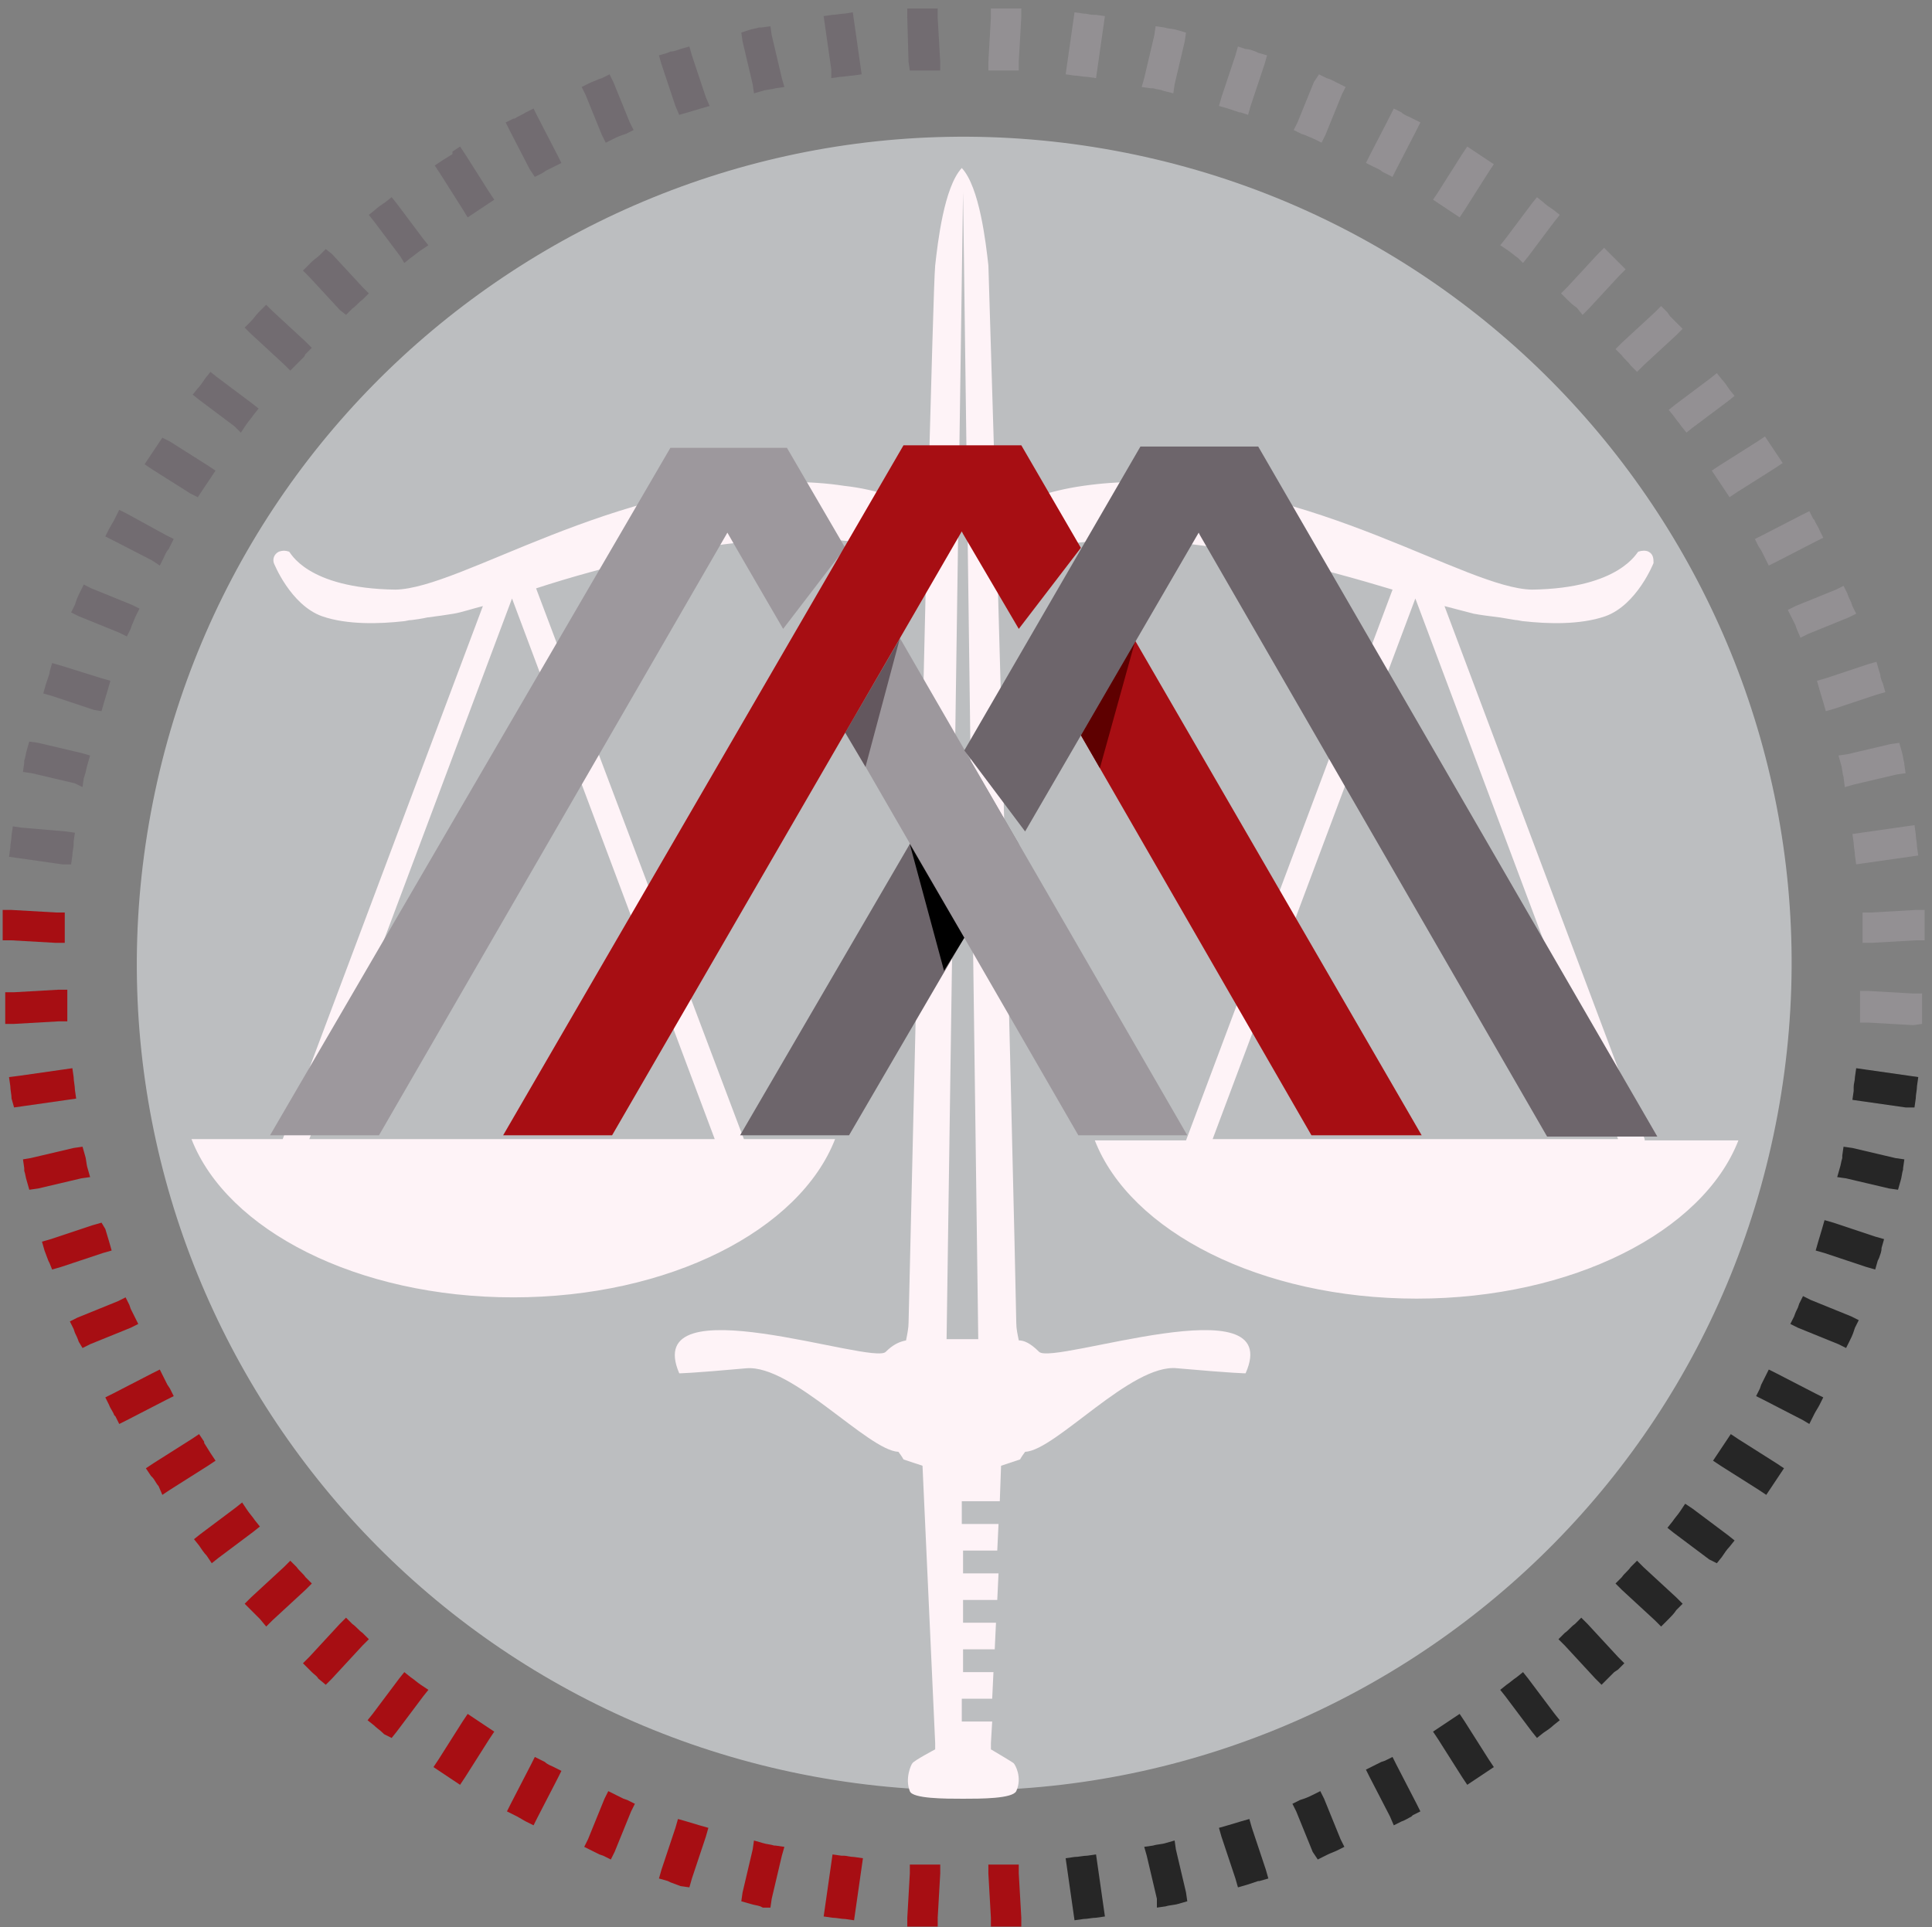 <svg xmlns="http://www.w3.org/2000/svg" width="430" height="429" fill="none" xmlns:v="https://vecta.io/nano"><rect width="100%" height="100%" fill="#808080" stroke="none"/><path d="M118.752 406.333l.846-1.691 4.511-8.737.846-1.691-1.692-.846c-.564-.282-1.41-.563-1.974-1.127l-.564-.282-1.691-.845-.846 1.691-4.512 8.737-.846 1.691 1.692.845.564.282c.564.282 1.41.846 1.974 1.127l1.692.846zm-31.584-19.447l1.128-1.409 5.922-7.892 1.128-1.409-1.692-1.127c-.846-.564-1.41-1.128-2.256-1.691l-1.41-1.128-1.128 1.409-5.921 7.892-1.128 1.409 1.41 1.127c.564.564 1.41 1.128 1.974 1.692l.282.281 1.692.846zm15.226 10.428l1.128-1.691 5.358-8.455 1.128-1.691-1.692-1.127-2.538-1.692-1.692-1.127-1.128 1.691-5.357 8.455-1.128 1.691 1.692 1.128 2.537 1.691 1.692 1.127zm106.309 31.566v-1.973l.564-9.864v-1.973h-1.974-.564-2.256-1.974v1.973l-.563 9.864v1.973h1.973 1.974.846 1.974zm-37.227-4.228l.282-1.972 2.256-9.583.564-1.973-1.974-.282h-.282c-.846-.282-1.692-.282-2.538-.563l-1.974-.564-.282 1.973-2.256 9.582-.282 1.973 1.974.564c.846.282 1.41.282 2.256.564l.564.281h1.692zM59.251 362.084l1.41-1.409 7.332-6.764 1.41-1.409-1.41-1.41c-.564-.845-1.41-1.409-1.974-2.254l-1.41-1.41-1.41 1.41-7.331 6.764-1.41 1.409 1.41 1.409 1.692 1.691.282.282 1.41 1.691zm130.837 65.387l.282-1.973 1.41-9.864.282-1.973-1.974-.282c-.846 0-1.692-.282-2.256-.282h-.564l-1.974-.282-.282 1.973-1.41 9.865-.282 1.973 1.974.281c.846 0 1.974.282 2.82.282l1.974.282zm-54.139-13.529l.846-1.691 3.666-9.018.845-1.691-1.691-.846-.846-.282-1.692-.845-1.692-.846-.846 1.691-3.666 9.019-.846 1.691 1.692.846 1.692.845.846.282 1.692.845zm17.483 6.201l.563-1.973 3.102-9.301.564-1.973-1.974-.563-2.819-.846-1.974-.563-.564 1.972-3.102 9.301-.564 1.973 1.974.564.564.282 2.256.845 1.974.282zm-80.925-45.094l1.41-1.409 6.767-7.328 1.41-1.41-1.41-1.409c-.846-.563-1.41-1.409-2.256-1.973l-1.41-1.409-1.41 1.409-6.767 7.328-1.41 1.409 1.41 1.41.564.563c.564.564 1.128.846 1.41 1.41l1.692 1.409zM6.523 264.85l1.974-.282 9.587-2.255 1.974-.282-.564-1.973c-.282-.845-.282-1.973-.564-2.818l-.564-1.973-1.974.282-9.587 2.255-1.692.281.282 1.973v.564c.282.845.282 1.409.564 2.255l.564 1.973zm-5.357-36.921H3.14l9.869-.564h1.974v-1.973-1.973-1.127-1.973h-1.974l-9.869.564H1.166v1.972.564 2.255 2.255zm10.432 54.676l1.974-.563 9.305-3.1 1.974-.564-.564-1.973-.846-2.818-.846-1.41-1.974.564-9.305 3.1-1.974.564.564 1.973.846 2.255.282.563.564 1.409zM3.136 246.53l1.974-.282 9.869-1.409 1.974-.282-.282-1.973c0-.845-.282-1.973-.282-2.818l-.282-1.973-1.974.282-9.869 1.409-2.256.282.282 1.973c0 .845.282 1.972.282 2.818l.564 1.973zm32.997 86.243l1.692-1.128 8.459-5.355 1.692-1.127-1.128-1.691-1.41-2.255v-.281l-1.128-1.691-1.692 1.127-8.459 5.355-1.692 1.127 1.128 1.691.282.282c.564.564.846 1.409 1.41 1.973l.846 1.973zm10.994 15.219l1.41-1.127 7.895-5.919 1.41-1.127-1.128-1.409c-.564-.846-1.128-1.41-1.692-2.255l-1.128-1.691-1.41 1.127-7.895 5.919-1.41 1.127 1.128 1.409c.564.846 1.128 1.691 1.692 2.255l1.128 1.691zm-28.76-47.913l1.692-.845 9.023-3.664 1.692-.846-.846-1.691-.846-1.691-.282-.845-.846-1.691-1.692.845-9.023 3.664-1.692.846.846 1.691.282.845c.282.564.564 1.128.846 1.973l.846 1.409zm8.174 16.911l1.692-.846 8.741-4.509 1.692-.846-.846-1.691-.564-.845-.846-1.691-.846-1.691-1.692.845-8.741 4.51-1.692.845.846 1.691c.282.846.846 1.409 1.128 2.255l.282.282.846 1.691z" fill="#a70e13"/><path opacity=".7" d="M35.563 125.903l.846-1.691c.282-.564.564-1.41 1.128-1.973l.282-.564.846-1.691-1.692-.846-8.741-4.791-1.692-.845-.846 1.691-.282.563c-.282.564-.846 1.41-1.128 1.973l-.846 1.691 1.692.846 8.741 4.509 1.692 1.128zm18.041-29.594l1.128-1.691c.564-.845 1.128-1.409 1.692-2.255l1.128-1.409-1.41-1.127-7.895-5.919-1.41-1.127-1.128 1.409c-.564.846-1.128 1.691-1.692 2.255l-1.128 1.409 1.41 1.127 7.895 5.919 1.41 1.409zm-9.583 14.374l1.128-1.691 1.692-2.536 1.128-1.691-1.692-1.128-8.459-5.355-1.692-.846-1.128 1.691-1.692 2.536-1.128 1.691 1.692 1.128 8.459 5.355 1.692.845z" fill="#6d656b"/><path d="M14.413 209.891v-1.973-.564-2.254-1.973h-1.974l-9.869-.564H.596v1.973 1.973.845 1.973H2.57l9.869.564h1.974z" fill="#a70e13"/><path opacity=".7" d="M18.358 175.224l.282-1.972.282-.846c.282-.845.282-1.409.564-2.255l.564-1.973-1.974-.563-9.587-2.255-1.974-.282-.564 1.973c-.282.846-.282 1.691-.564 2.255v.564l-.282 1.972 1.974.282 9.587 2.255 1.692.845zM77.013 70.098l1.41-1.409c.846-.564 1.41-1.409 2.256-1.973l1.41-1.409-1.41-1.409-6.767-7.328-1.41-1.127-1.41 1.409c-.564.564-1.128.846-1.692 1.409l-.564.564-1.41 1.409 1.41 1.409 6.767 7.328 1.41 1.127zm-61.19 122.319l.282-1.973c0-.846.282-1.691.282-2.537v-.563l.282-1.973-1.974-.282-9.869-.846-1.974-.281-.282 1.972c0 .846-.282 1.973-.282 2.819l-.282 1.973 1.974.282 9.869 1.409h1.974zm12.408-50.731l.846-1.691.282-.846c.282-.564.564-1.409.846-1.973l.846-1.691-1.692-.845-9.023-3.664-1.692-.846-.846 1.691c-.282.564-.564 1.128-.846 1.973l-.282.846-.846 1.691 1.692.845 9.023 3.664 1.692.846zm-5.637 16.628l.564-1.973.846-2.818.564-1.973-1.974-.564-9.023-2.818-1.974-.564-.564 1.973v.282l-.846 2.536-.564 1.973 1.974.564 9.305 3.1 1.692.282zm42.008-75.815l1.41-1.409 1.692-1.691.282-.564 1.41-1.409-1.41-1.409-7.331-6.764-1.41-1.409-1.41 1.409-.282.282c-.564.564-1.128 1.409-1.692 1.973l-1.41 1.409 1.41 1.409 7.331 6.764 1.41 1.409zm103.206-61.723l1.974-.564c.846-.282 1.974-.282 2.82-.564l1.973-.282-.563-1.973-2.256-9.583-.282-1.973-1.974.282h-.564c-.846.282-1.41.282-2.256.564l-1.692.564.282 1.973 2.256 9.583.282 1.973zm34.682-5.073h1.974 1.973.846 1.974V13.73l-.564-9.864V1.893h-1.974-.564-2.255-1.974v1.973l.282 9.864.282 1.973zm-51.32 9.865l1.974-.564 2.819-.846 1.974-.564-.846-1.973-3.101-9.301-.564-1.973-1.974.564c-.846.282-1.41.564-2.256.564l-.564.282-1.974.564.564 1.973 3.102 9.301.846 1.973zm33.838-8.174l1.974-.282c.846 0 1.974-.282 2.82-.282l1.974-.282-.282-1.973-1.41-9.864-.282-1.973-1.692.282c-.846 0-1.974.282-2.82.282l-1.974.282.282 1.973 1.41 9.864v1.973zm-80.925 31.003l1.692-1.127 2.538-1.691 1.692-1.127-1.128-1.691-5.358-8.455-1.127-1.691-1.692 1.127v.564l-2.256 1.409-1.692 1.127 1.128 1.691 5.357 8.455.846 1.409zm-14.1 10.146l1.41-1.127c.846-.564 1.41-1.127 2.256-1.691l1.692-1.127-1.128-1.409-5.922-7.892-1.128-1.409-1.41 1.127c-.846.564-1.692 1.127-2.256 1.691l-1.41 1.127 1.128 1.409 5.921 7.892.846 1.409zm44.832-26.775l1.691-.846c.564-.282 1.128-.564 1.974-.845l.846-.282 1.692-.846-.846-1.691-3.666-9.019-.845-1.691-1.692.846-.846.282c-.564.282-1.41.564-1.974.846l-1.692.846.846 1.691 3.666 9.019.846 1.691zm-15.788 7.61l1.691-.846.846-.564 1.692-.846 1.692-.846-.846-1.691-4.512-8.737-.845-1.691-1.692.846c-.846.564-1.692.845-2.538 1.409h-.282l-1.692.846.846 1.691 4.512 8.737 1.128 1.691z" fill="#6d656b"/><path opacity=".65" d="M309.929 39.378l.846-1.691 4.512-8.737.846-1.691-1.692-.846-.564-.282c-.564-.282-1.41-.564-1.974-1.127l-1.692-.846-.846 1.691-4.511 8.737-.846 1.691 1.692.846c.564.282 1.41.564 1.974 1.127l.563.282 1.692.846zm29.045 19.165l1.128-1.409 5.921-7.892 1.128-1.409-1.41-1.127c-.845-.564-1.691-1.127-2.255-1.691l-1.41-1.127-1.128 1.409-5.922 7.892-1.128 1.409 1.692 1.127c.846.564 1.41 1.127 2.256 1.691l1.128 1.127zm-14.105-10.146l1.128-1.691 5.357-8.455 1.128-1.691-1.692-1.127-2.537-1.691-1.692-1.127-1.128 1.691-5.358 8.455-1.128 1.691 1.692 1.127 2.538 1.691 1.692 1.127zm-98.125-32.694V13.73l.564-9.864V1.893h-1.974-1.974-.846-1.973v1.973l-.564 9.864v1.973h1.973.846 1.974 1.974zm34.401 5.073l.282-1.973 2.256-9.582.282-1.973-1.974-.564c-.846-.282-1.974-.282-2.82-.564l-1.974-.282-.282 1.973-2.255 9.583-.564 1.973 1.974.282h.564c.845.282 1.691.282 2.255.564l2.256.564zm103.207 62.005l1.41-1.409 7.332-6.764 1.409-1.409-1.409-1.409-1.41-1.409-.564-.846-1.41-1.409-1.41 1.409-7.332 6.764-1.409 1.409 1.409 1.409c.564.846 1.41 1.409 1.974 2.255l1.41 1.409zM243.945 17.394l.282-1.973 1.41-9.864.282-1.973-1.974-.282h-.564c-.846 0-1.41-.282-2.256-.282l-1.973-.282-.282 1.973-1.41 9.864-.282 1.973 1.974.282c.845 0 1.973.282 2.819.282l1.974.282zm50.192 14.374l.846-1.691 3.666-9.019.846-1.691-1.692-.846-1.692-.846-.846-.282-1.692-.846-1.128 1.691-3.665 9.019-.846 1.691 1.691.846.846.282c.564.282 1.41.564 1.974.845l1.692.846zm-16.355-6.2l.564-1.973 3.102-9.301.564-1.973-1.974-.564-.564-.282c-.846-.282-1.41-.564-2.256-.564l-1.691-.564-.564 1.973-3.102 9.301-.564 1.973 1.974.564 2.538.846h.281l1.692.564zm74.443 44.53l1.41-1.409 6.768-7.328 1.409-1.409-1.409-1.409-.282-.282-1.692-1.691-1.41-1.409-1.41 1.409-6.767 7.328-1.41 1.409 1.41 1.409c.563.564 1.127 1.127 1.973 1.691l.282.282 1.128 1.409zm58.365 105.126l1.973-.563 9.588-2.255 1.974-.282-.282-1.973v-.281c-.282-.846-.282-1.692-.564-2.537l-.564-1.973-1.974.282-9.587 2.255-1.974.281.564 1.973c.282.846.282 1.973.564 2.819l.282 2.254zm3.953 34.667h1.974l9.869-.564h1.974v-1.973-.564-2.254-1.973h-1.974l-9.869.564h-1.974v1.972 1.973.846 1.973zm-8.179-51.577l1.974-.564 9.306-3.1 1.973-.563-.564-1.973c-.282-.564-.563-1.41-.563-1.973l-.282-.846-.564-1.973-1.974.564-9.306 3.1-1.973.564.564 1.973.846 2.818.563 1.973zm6.765 34.103l1.974-.282 9.869-1.409 1.974-.282-.282-1.973c0-.846-.282-1.973-.282-2.818l-.282-1.973-1.974.282-9.869 1.409-1.974.282.282 1.972c0 .846.282 1.973.282 2.819l.282 1.973zm-28.193-81.734l1.692-1.127 8.459-5.355 1.692-1.127-1.128-1.691-1.692-2.537-1.128-1.691-1.691 1.127-8.46 5.355-1.692 1.128 1.128 1.691 1.692 2.536 1.128 1.691zm-9.592-14.374l1.41-1.127 7.895-5.919 1.41-1.127-1.128-1.409c-.563-.846-1.127-1.691-1.691-2.255l-1.128-1.409-1.41 1.127-7.896 5.919-1.41 1.127 1.128 1.409c.564.846 1.128 1.409 1.692 2.255l1.128 1.409zm25.38 45.658l1.692-.845 9.023-3.664 1.692-.846-.846-1.691-.282-.845c-.282-.564-.564-1.127-.846-1.973l-.846-1.691-1.692.846-9.023 3.663-1.692.846.846 1.691.846 1.691.282.846.846 1.972zm-7.046-16.064l1.692-.846 8.741-4.509 1.692-.846-.846-1.691c-.282-.845-.846-1.409-1.128-2.255l-.282-.281-.846-1.691-1.692.845-8.741 4.509-1.692.846.846 1.691.564.846.846 1.691.846 1.691z" fill="#9d989d"/><path opacity=".7" d="M402.697 316.99l.845-1.691.282-.564c.282-.564.846-1.409 1.128-1.973l.846-1.691-1.692-.845-8.741-4.51-1.692-.845-.846 1.691-.846 1.691-.282.845-.845 1.691 1.691.846 8.742 4.509 1.41.846zm-20.583 31.002l1.128-1.409c.564-.846 1.128-1.691 1.692-2.255l1.128-1.409-1.41-1.127-7.895-5.919-1.692-1.127-1.128 1.691c-.564.845-1.128 1.409-1.692 2.254l-1.128 1.41 1.41 1.127 7.895 5.919 1.692.845zm10.997-15.219l1.128-1.691 1.691-2.537 1.128-1.691-1.692-1.127-8.459-5.355-1.692-1.128-1.128 1.691-1.692 2.537-1.127 1.691 1.691 1.127 8.46 5.355 1.692 1.128z" fill="#000"/><path opacity=".65" d="M427.793 227.929v-1.973-1.973-.846-1.973h-1.973l-9.87-.563h-1.973v1.973.845 2.255 1.973h1.973l9.87.563 1.973-.281z" fill="#9d989d"/><path opacity=".7" d="M422.437 264.849l.564-1.972c.282-.846.282-1.692.564-2.537v-.282l.282-1.973-1.974-.282-9.587-2.254-1.974-.282-.282 1.973v.563c-.282.846-.282 1.41-.564 2.255l-.564 1.973 1.974.282 9.587 2.255 1.974.281zm-65.985 110.2l1.41-1.409 1.41-1.41.846-.563 1.41-1.41-1.41-1.409-6.767-7.328-1.41-1.409-1.41 1.409c-.846.564-1.41 1.41-2.256 1.973l-1.41 1.409 1.41 1.41 6.768 7.328 1.409 1.409zM426.1 246.53l.282-1.973c0-.846.282-1.973.282-2.819l.282-1.972-1.974-.282-9.869-1.409-1.974-.282-.282 1.973c0 .845-.282 1.409-.282 2.254v.846l-.282 1.973 1.974.282 9.869 1.409h1.974zm-15.222 53.549l.846-1.691c.282-.563.564-1.127.846-1.972l.282-.846.845-1.691-1.691-.846-9.024-3.663-1.692-.846-.845 1.691-.282.846c-.282.563-.564 1.127-.846 1.972l-.846 1.692 1.692.845 9.023 3.664 1.692.845zm6.484-17.474l.564-1.972.282-.564c.282-.846.564-1.409.564-2.255l.564-1.973-1.974-.563-9.305-3.101-1.974-.563-.564 1.973-.846 2.818-.564 1.973 1.974.563 9.305 3.101 1.974.563zm-47.652 79.479l1.41-1.409.282-.282c.564-.564 1.128-1.127 1.692-1.973l1.409-1.409-1.409-1.409-7.332-6.764-1.41-1.41-1.41 1.41c-.564.845-1.41 1.409-1.974 2.254l-1.409 1.409 1.409 1.41 7.332 6.764 1.41 1.409zm-112.226 62.568l1.974-.281c.846-.282 1.974-.282 2.819-.564l1.974-.564-.282-1.973-2.256-9.582-.281-1.973-1.974.564c-.846.281-1.974.281-2.82.563l-1.974.282.564 1.973 2.256 9.583v1.972z" fill="#000"/><path d="M220.541 428.88h1.973.564 2.256 1.974v-1.973l-.564-9.864v-1.973h-1.974-1.974-.846-1.973v1.973l.564 9.864v1.973z" fill="#a70e13"/><path opacity=".7" d="M275.527 420.143l1.973-.564 2.538-.845h.282l1.974-.564-.564-1.973-3.102-9.301-.564-1.972-1.974.563-2.819.846-1.974.563.564 1.973 3.102 9.301.564 1.973zm-36.375 7.328l1.973-.282c.846 0 1.974-.282 2.82-.282l1.974-.281-.282-1.973-1.41-9.865-.282-1.973-1.974.282c-.846 0-1.974.282-2.819.282l-1.974.282.282 1.973 1.41 9.864.282 1.973zm87.409-30.157l1.692-1.127 2.537-1.691 1.692-1.128-1.128-1.691-5.357-8.455-1.128-1.691-1.692 1.127-2.538 1.691-1.692 1.128 1.128 1.691 5.358 8.455 1.128 1.691zm15.515-10.428l1.41-1.127c.846-.564 1.691-1.128 2.255-1.692l1.41-1.127-1.128-1.409-5.921-7.892-1.128-1.409-1.41 1.128c-.846.563-1.41 1.127-2.256 1.691l-1.41 1.127 1.128 1.409 5.922 7.892 1.128 1.409zm-48.784 27.056l1.692-.845.564-.282c.564-.282 1.41-.564 1.974-.845l1.691-.846-.846-1.691-3.665-9.019-.846-1.691-1.692.846c-.564.282-1.128.563-1.974.845l-.846.282-1.692.846.846 1.691 3.666 9.018 1.128 1.691zm16.919-7.609l1.692-.846c.846-.281 1.692-.845 2.256-1.127l.282-.282 1.692-.845-.846-1.691-4.512-8.737-.846-1.691-1.692.845-.845.282-1.692.845-1.692.846.846 1.691 4.511 8.737.846 1.973z" fill="#000"/><path d="M395.643 248.051c18.539-99.936-47.486-195.971-147.471-214.5S52.106 81.014 33.567 180.949s47.486 195.971 147.471 214.5 196.066-47.463 214.605-147.398z" fill="#bcbec0"/><path d="M366.048 253.576l-44.553-118.655 6.486 1.691c1.409.282 3.665.564 5.921.846l3.384.564c.564 0 1.41.282 1.974.282 5.075.563 12.407.845 18.046-1.128 7.05-2.536 10.715-11.837 10.715-11.837 0-.846 0-1.973-1.128-2.537-.564-.282-1.409-.282-2.255 0-.282 0-3.948 8.174-23.687 8.456-14.662-.282-48.218-23.957-87.977-23.957-3.947 0-7.895.282-11.843.846-7.895 1.127-14.098 3.382-19.456 6.764l-1.692-55.804c-.564-5.073-1.974-17.474-5.921-21.702-3.948 4.228-5.358 16.628-5.922 21.702-.282 3.1-.846 25.366-1.692 55.24-5.075-3.1-10.997-5.355-18.61-6.2-3.666-.564-7.614-.846-11.843-.846-39.759 0-73.315 23.675-87.977 23.957-20.02-.282-23.404-8.456-23.686-8.456-.846-.282-1.41-.282-2.256 0-1.128.564-1.41 1.691-1.128 2.537 0 0 3.666 9.301 10.715 11.837 5.64 1.973 12.971 1.691 18.047 1.128.564 0 1.128-.282 1.974-.282 2.256-.282 3.384-.564 3.384-.564 2.256-.282 4.23-.564 5.922-.846s4.229-1.127 6.485-1.691L62.922 253.576H42.619c7.895 20.292 36.939 35.23 71.622 35.23s63.727-14.938 71.623-35.23h-20.303l-46.244-122.6c14.663-4.792 37.503-10.71 57.242-10.992 14.098-.282 23.404 1.973 29.607 5.355l-3.948 169.104c0 1.127-.281 2.536-.563 3.945-1.41.282-2.82.846-4.512 2.537-2.82 3.1-54.704-15.501-45.962 4.791 0 0 2.537 0 14.944-1.127 10.152-.846 27.07 18.319 33.838 18.601.846 1.128 1.128 1.691 1.128 1.691l4.229 1.409 2.82 61.723v1.41s-4.794 2.536-5.076 3.1c-.282.282-1.691 3.382-.564 6.2.564 1.691 7.896 1.691 11.844 1.691s10.997 0 11.843-1.691c1.409-3.1-.282-5.918-.564-6.2s-5.076-3.1-5.076-3.1v-1.41l.282-4.791h-6.767v-5.073h6.767l.282-5.919h-6.767v-5.073h7.049l.282-5.918h-7.331v-5.074h7.613l.282-5.918h-7.895v-5.073h7.613l.282-5.919h-8.177v-5.073h8.459l.282-7.892 4.23-1.409s.281-.563 1.127-1.691c6.768-.282 23.687-19.729 33.838-18.601 12.689 1.127 15.227 1.127 15.227 1.127 9.023-20.292-42.861-1.691-45.963-4.791-1.974-1.973-3.384-2.537-4.511-2.537-.282-1.409-.564-2.536-.564-3.945 0-2.537-2.256-99.772-4.23-168.54 6.203-3.383 16.073-5.919 30.735-5.637 19.457.282 42.297 6.482 57.242 10.992l-45.962 122.6h-20.303c7.896 20.292 36.939 35.23 71.623 35.23s63.726-14.938 71.622-35.23h-20.866v-.282zm-206.972 0H68.843l45.116-120.346 45.117 120.346zm51.602 44.531l3.666-255.347 3.383 255.347h-7.049zm59.215-44.531L315.01 133.23l45.116 120.346h-90.233z" fill="#fef3f7"/><path d="M240.848 122.239l-12.125 20.856 63.163 109.635h24.532l-75.57-130.491z" fill="#a70e13"/><path d="M214.629 167.051l-49.91 85.679h24.25l37.785-64.823-12.125-20.856z" fill="#6d656b"/><path d="M252.693 142.531l-12.125 21.138 4.23 7.328 7.895-28.466z" fill="#5e0000"/><path d="M188.682 121.957l-12.125 20.856 63.445 109.917h24.25l-75.57-130.773zm-.565 0l-12.971-22.265h-25.941L60.1 252.73h24.25l77.544-134.155c.282.563 12.407 21.42 12.407 21.42l13.816-18.038z" fill="#9d989d"/><path d="M200.244 142.249l-12.125 20.856 4.512 7.61 7.613-28.466z" fill="#63575e"/><path d="M202.496 187.907l12.125 20.856-4.512 7.328-7.613-28.184z" fill="#000"/><path d="M240.564 121.957l-13.253-22.829h-26.224L111.982 252.73h24.25l77.826-134.437.282.564 12.407 21.138 13.817-18.038z" fill="#a70e13"/><path d="M280.042 99.41h-26.224l-39.195 67.641 13.535 18.038 38.631-66.514.282.563 77.262 133.874h24.532L280.042 99.41z" fill="#6d656b"/></svg>